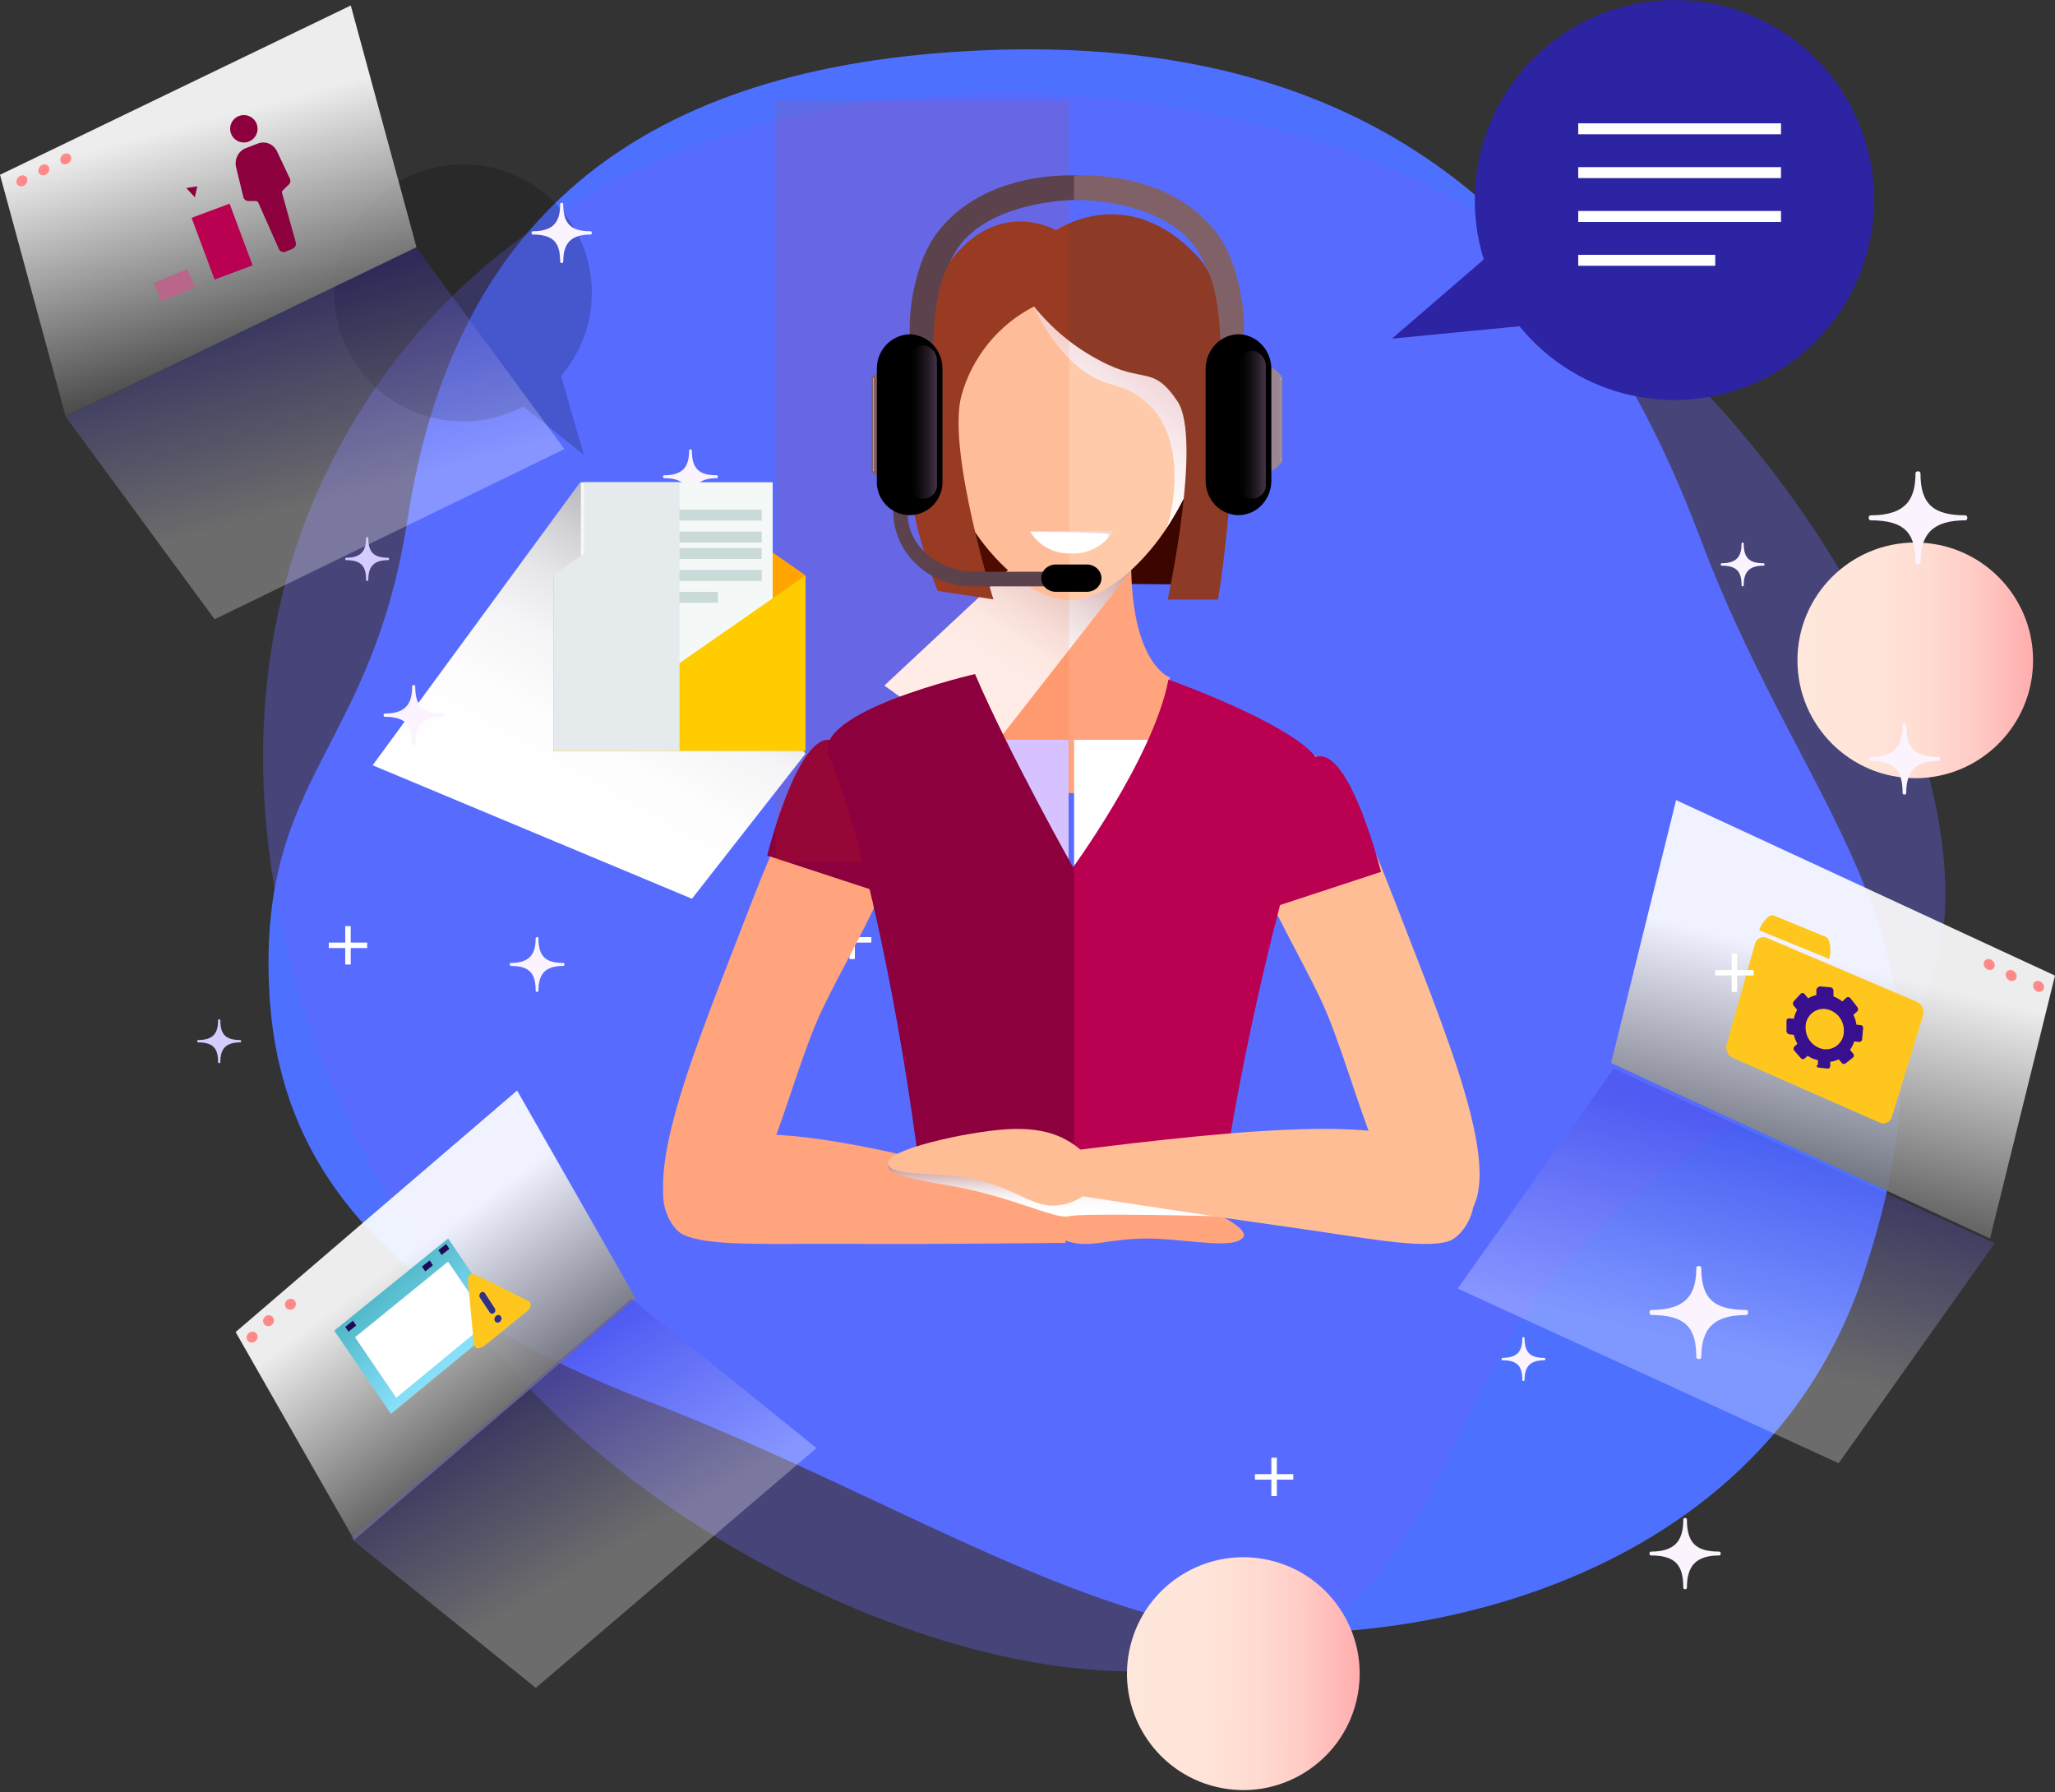 <?xml version="1.0" encoding="UTF-8"?>
<svg width="375px" height="327px" viewBox="0 0 375 327" version="1.1" xmlns="http://www.w3.org/2000/svg" xmlns:xlink="http://www.w3.org/1999/xlink">
    <rect x="0" y="0" width="375" height="327" fill="#333333" stroke="none"/>
    <!-- Generator: Sketch 52.5 (67469) - http://www.bohemiancoding.com/sketch -->
    <title>Asset 10_1</title>
    <desc>Created with Sketch.</desc>
    <defs>
        <linearGradient x1="52.733%" y1="37.512%" x2="31.583%" y2="123.068%" id="linearGradient-1">
            <stop stop-color="#FFFFFF" offset="0%"></stop>
            <stop stop-color="#000000" offset="100%"></stop>
        </linearGradient>
        <linearGradient x1="43.24%" y1="70.6%" x2="61.549%" y2="16.703%" id="linearGradient-2">
            <stop stop-color="#FFFFFF" offset="0%"></stop>
            <stop stop-color="#392ECF" offset="100%"></stop>
        </linearGradient>
        <linearGradient x1="48.853%" y1="32.8%" x2="91.344%" y2="98.407%" id="linearGradient-3">
            <stop stop-color="#FFFFFF" offset="0%"></stop>
            <stop stop-color="#000000" offset="100%"></stop>
        </linearGradient>
        <linearGradient x1="79.572%" y1="78.446%" x2="30.699%" y2="24.983%" id="linearGradient-4">
            <stop stop-color="#8FE5FF" offset="0%"></stop>
            <stop stop-color="#86DEF7" offset="24%"></stop>
            <stop stop-color="#6CCCE1" offset="64%"></stop>
            <stop stop-color="#50B8C9" offset="100%"></stop>
        </linearGradient>
        <linearGradient x1="59.486%" y1="63.603%" x2="30.765%" y2="23.286%" id="linearGradient-5">
            <stop stop-color="#FFFFFF" offset="0%"></stop>
            <stop stop-color="#392ECF" offset="100%"></stop>
        </linearGradient>
        <linearGradient x1="56.313%" y1="67.495%" x2="37.352%" y2="14.777%" id="linearGradient-6">
            <stop stop-color="#FFFFFF" offset="0%"></stop>
            <stop stop-color="#392ECF" offset="100%"></stop>
        </linearGradient>
        <linearGradient x1="46.335%" y1="28.634%" x2="69.09%" y2="112.136%" id="linearGradient-7">
            <stop stop-color="#FFFFFF" offset="0%"></stop>
            <stop stop-color="#000000" offset="100%"></stop>
        </linearGradient>
        <linearGradient x1="38.406%" y1="1.328%" x2="61.53%" y2="98.618%" id="linearGradient-8">
            <stop stop-color="#FFE7DB" offset="0%"></stop>
            <stop stop-color="#FFE4D9" offset="33%"></stop>
            <stop stop-color="#FFDBD1" offset="56%"></stop>
            <stop stop-color="#FFCBC5" offset="76%"></stop>
            <stop stop-color="#FFB5B4" offset="94%"></stop>
            <stop stop-color="#FFADAD" offset="100%"></stop>
        </linearGradient>
        <linearGradient x1="0%" y1="50%" x2="100%" y2="50%" id="linearGradient-9">
            <stop stop-color="#FFE7DB" offset="0%"></stop>
            <stop stop-color="#FFE4D9" offset="33%"></stop>
            <stop stop-color="#FFDBD1" offset="56%"></stop>
            <stop stop-color="#FFCBC5" offset="76%"></stop>
            <stop stop-color="#FFB5B4" offset="94%"></stop>
            <stop stop-color="#FFADAD" offset="100%"></stop>
        </linearGradient>
        <linearGradient x1="19.568%" y1="79.671%" x2="94.979%" y2="-7.111%" id="linearGradient-10">
            <stop stop-color="#FFFFFF" offset="33%"></stop>
            <stop stop-color="#FDFBFB" offset="46%"></stop>
            <stop stop-color="#F6EEEE" offset="59%"></stop>
            <stop stop-color="#EBD9DA" offset="73%"></stop>
            <stop stop-color="#DBBCBD" offset="87%"></stop>
            <stop stop-color="#C99A9C" offset="100%"></stop>
        </linearGradient>
        <linearGradient x1="52.26%" y1="43.356%" x2="46.26%" y2="59.356%" id="linearGradient-11">
            <stop stop-color="#EAC2C7" offset="0%"></stop>
            <stop stop-color="#F2D9DC" offset="22%"></stop>
            <stop stop-color="#F9EEEF" offset="49%"></stop>
            <stop stop-color="#FEFBFB" offset="75%"></stop>
            <stop stop-color="#FFFFFF" offset="100%"></stop>
        </linearGradient>
        <linearGradient x1="58.655%" y1="20.174%" x2="25.379%" y2="87.121%" id="linearGradient-12">
            <stop stop-color="#EAC2C7" offset="0%"></stop>
            <stop stop-color="#F2D9DC" offset="22%"></stop>
            <stop stop-color="#F9EEEF" offset="49%"></stop>
            <stop stop-color="#FEFBFB" offset="75%"></stop>
            <stop stop-color="#FFFFFF" offset="100%"></stop>
        </linearGradient>
        <linearGradient x1="0.692%" y1="50.075%" x2="99.308%" y2="50.075%" id="linearGradient-13">
            <stop stop-color="#000000" offset="0%"></stop>
            <stop stop-color="#050405" offset="21%"></stop>
            <stop stop-color="#130F14" offset="46%"></stop>
            <stop stop-color="#2B202C" offset="74%"></stop>
            <stop stop-color="#47364A" offset="100%"></stop>
        </linearGradient>
        <linearGradient x1="0.418%" y1="50.098%" x2="99.582%" y2="50.098%" id="linearGradient-14">
            <stop stop-color="#000000" offset="0%"></stop>
            <stop stop-color="#050405" offset="21%"></stop>
            <stop stop-color="#130F14" offset="46%"></stop>
            <stop stop-color="#2B202C" offset="74%"></stop>
            <stop stop-color="#47364A" offset="100%"></stop>
        </linearGradient>
        <linearGradient x1="48.218%" y1="115.21%" x2="51.145%" y2="20.76%" id="linearGradient-15">
            <stop stop-color="#FFFFFF" offset="33%"></stop>
            <stop stop-color="#FDFBFB" offset="46%"></stop>
            <stop stop-color="#F6EEEE" offset="59%"></stop>
            <stop stop-color="#EBD9DA" offset="73%"></stop>
            <stop stop-color="#DBBCBD" offset="87%"></stop>
            <stop stop-color="#C99A9C" offset="100%"></stop>
        </linearGradient>
        <linearGradient x1="45.995%" y1="45.528%" x2="52.565%" y2="-34.959%" id="linearGradient-16">
            <stop stop-color="#FFFFFF" offset="0%"></stop>
            <stop stop-color="#DBAEAE" offset="100%"></stop>
        </linearGradient>
        <linearGradient x1="31.57%" y1="50%" x2="68.57%" y2="50%" id="linearGradient-17">
            <stop stop-color="#9A8692" offset="0%"></stop>
            <stop stop-color="#9D8A95" offset="19%"></stop>
            <stop stop-color="#A795A0" offset="37%"></stop>
            <stop stop-color="#B7A8B1" offset="55%"></stop>
            <stop stop-color="#CDC3C9" offset="72%"></stop>
            <stop stop-color="#EAE6E8" offset="89%"></stop>
            <stop stop-color="#FFFFFF" offset="100%"></stop>
        </linearGradient>
        <linearGradient x1="32.852%" y1="50%" x2="66.852%" y2="50%" id="linearGradient-18">
            <stop stop-color="#FFFFFF" offset="0%"></stop>
            <stop stop-color="#EFEBEC" offset="6%"></stop>
            <stop stop-color="#CDC1C3" offset="21%"></stop>
            <stop stop-color="#B19EA2" offset="36%"></stop>
            <stop stop-color="#9C8388" offset="52%"></stop>
            <stop stop-color="#8C7076" offset="67%"></stop>
            <stop stop-color="#83656B" offset="83%"></stop>
            <stop stop-color="#806167" offset="100%"></stop>
        </linearGradient>
        <linearGradient x1="37.574%" y1="87.609%" x2="90.746%" y2="-2.482%" id="linearGradient-19">
            <stop stop-color="#FFFFFF" offset="0%"></stop>
            <stop stop-color="#FDFDFD" offset="27%"></stop>
            <stop stop-color="#F5F4F6" offset="43%"></stop>
            <stop stop-color="#E7E6E9" offset="55%"></stop>
            <stop stop-color="#D3D3D7" offset="66%"></stop>
            <stop stop-color="#BAB9C0" offset="76%"></stop>
            <stop stop-color="#9B99A4" offset="86%"></stop>
            <stop stop-color="#777483" offset="94%"></stop>
            <stop stop-color="#595668" offset="100%"></stop>
        </linearGradient>
    </defs>
    <g id="Page-1" stroke="none" stroke-width="1" fill="none" fill-rule="evenodd">
        <g id="Artboard" transform="translate(-309, -13466)">
            <g id="Asset-10_1" transform="translate(309, 13466)">
                <path d="M173.904,9.485 C253.155,4.09 289.968,44.312 310.282,98.246 C330.595,152.181 360.806,170.74 339.984,232.774 C319.162,294.808 243.904,303.058 214.559,295.81 C185.214,288.562 154.674,269.728 118.068,255.616 C63.632,234.654 50.167,207.035 49.083,179.786 C47.545,141.268 67.859,136.957 74.379,94.677 C82.203,44.133 111.905,13.7 173.904,9.485 Z" id="Path" fill="#4D70FF"></path>
                <path d="M65.591,75.221 C26.69,137.68 58.517,216.828 100.852,257.63 C138.599,294.013 204.848,319.28 241.386,296.058 C268.075,279.054 261.427,247.268 301.935,215.236 C328.281,194.416 341.261,199.796 349.846,185.043 C370.327,149.675 327.704,64.694 258.556,32.881 C200.768,6.188 107.047,8.672 65.591,75.221 Z" id="Path" fill="#6A64FF" opacity="0.34" style="mix-blend-mode: multiply;"></path>
                <path d="M61.445,57.944 C62.863,65.222 67.656,71.4 74.367,74.601 C81.077,77.802 88.913,77.648 95.491,74.184 L106.549,83 L102.388,68.605 C109.503,60.284 109.893,48.163 103.327,39.405 C96.761,30.646 84.988,27.58 74.962,32.018 C64.935,36.456 59.325,47.217 61.445,57.944 Z" id="Path" fill="#000000" opacity="0.2"></path>
                <polygon id="Path" fill="url(#linearGradient-1)" opacity="0.91" style="mix-blend-mode: screen;" points="294 193.972 363.14 226 375 178.028 305.86 146"></polygon>
                <path d="M371.031,179.612 C370.901,180.136 371.19,180.671 371.736,180.916 C371.977,181.026 372.263,181.028 372.507,180.923 C372.75,180.817 372.922,180.617 372.969,180.383 C373.099,179.858 372.81,179.323 372.264,179.078 C372.022,178.974 371.739,178.974 371.497,179.079 C371.255,179.183 371.083,179.38 371.031,179.612 Z" id="Path" fill="#FF8888"></path>
                <path d="M366.033,177.61 C365.898,178.136 366.187,178.677 366.736,178.922 C366.978,179.026 367.26,179.026 367.502,178.922 C367.743,178.817 367.915,178.621 367.967,178.39 C368.102,177.864 367.813,177.323 367.264,177.078 C367.022,176.974 366.74,176.974 366.498,177.078 C366.257,177.183 366.085,177.379 366.033,177.61 Z" id="Path" fill="#FF8888"></path>
                <path d="M362.032,175.606 C361.899,176.137 362.193,176.68 362.745,176.922 C362.986,177.026 363.267,177.026 363.508,176.921 C363.748,176.817 363.919,176.62 363.971,176.389 C364.097,175.862 363.804,175.326 363.257,175.085 C363.019,174.975 362.737,174.972 362.496,175.074 C362.254,175.177 362.082,175.374 362.032,175.606 Z" id="Path" fill="#FF8888"></path>
                <path d="M343.118,204.897 L316.107,192.991 C315.209,192.502 314.788,191.446 315.105,190.478 L320.227,172.332 C320.298,171.87 320.573,171.463 320.977,171.223 C321.38,170.983 321.871,170.934 322.314,171.09 L349.86,182.832 C350.799,183.327 351.232,184.431 350.876,185.426 L345.26,203.723 C345.166,204.181 344.874,204.576 344.462,204.801 C344.049,205.027 343.558,205.062 343.118,204.897 Z" id="Path" fill="#FFC61E"></path>
                <path d="M321,169.752 C321.314,168.684 322.733,166.679 323.634,167.044 L333.185,170.95 C334.1,171.315 334.141,173.932 333.813,175 L321,169.752 Z" id="Path" fill="#FFC61E"></path>
                <path d="M339.669,187.075 L338.769,186.979 C338.673,186.355 338.484,185.749 338.211,185.18 L338.906,184.567 C339.122,184.332 339.122,183.97 338.906,183.735 L337.666,182.154 C337.578,182.033 337.442,181.956 337.293,181.943 C337.144,181.93 336.997,181.982 336.889,182.086 L336.194,182.74 C335.703,182.355 335.156,182.047 334.573,181.827 L334.573,180.818 C334.597,180.493 334.364,180.206 334.041,180.164 L332.147,180 C331.848,180 331.602,180.232 331.452,180.559 L331.452,181.568 C330.928,181.7 330.424,181.901 329.954,182.167 L329.327,181.418 C329.244,181.298 329.113,181.222 328.968,181.208 C328.823,181.195 328.68,181.247 328.577,181.35 L327.324,182.713 C327.122,182.948 327.122,183.295 327.324,183.531 L327.951,184.267 C327.662,184.777 327.455,185.329 327.337,185.902 L326.493,185.821 C326.359,185.808 326.227,185.855 326.132,185.95 C326.037,186.045 325.989,186.178 326.002,186.311 L326.002,188.165 C326.018,188.454 326.234,188.693 326.52,188.738 L327.337,188.833 C327.484,189.404 327.704,189.954 327.991,190.469 L327.419,191.001 C327.237,191.207 327.237,191.517 327.419,191.723 L328.618,193.086 C328.785,193.294 329.088,193.331 329.299,193.168 L329.872,192.65 C330.424,193.056 331.063,193.327 331.739,193.441 L331.739,194.259 C331.33,194.531 331.548,194.763 331.807,194.804 L333.483,194.995 C333.607,195.014 333.734,194.979 333.831,194.898 C333.928,194.817 333.984,194.698 333.987,194.572 L333.987,193.754 C334.521,193.69 335.041,193.538 335.526,193.304 L336.085,193.959 C336.168,194.064 336.29,194.131 336.422,194.146 C336.555,194.162 336.689,194.124 336.794,194.04 L338.156,192.964 C338.352,192.762 338.352,192.442 338.156,192.241 L337.598,191.573 C337.932,191.103 338.189,190.583 338.361,190.033 L339.233,190.128 C339.373,190.147 339.515,190.107 339.624,190.016 C339.733,189.925 339.799,189.793 339.805,189.651 L339.968,187.77 C340.065,187.495 339.934,187.193 339.669,187.075 Z M332.856,191.464 C330.918,191.168 329.488,189.499 329.49,187.538 C329.448,186.593 329.814,185.675 330.494,185.018 C331.174,184.361 332.104,184.028 333.047,184.103 C335.076,184.37 336.562,186.147 336.467,188.193 C336.475,189.116 336.091,190 335.41,190.624 C334.729,191.248 333.816,191.553 332.897,191.464 L332.856,191.464 Z" id="Shape" fill="#380F8F" fill-rule="nonzero"></path>
                <polygon id="Path" fill="url(#linearGradient-2)" opacity="0.28" style="mix-blend-mode: multiply;" points="294.476 195 364 226.849 335.524 267 266 235.137"></polygon>
                <polygon id="Path" fill="url(#linearGradient-3)" opacity="0.91" style="mix-blend-mode: screen;" points="116 236.918 64.639 281 43 243.068 94.361 199"></polygon>
                <path d="M46.841,243.396 C47.141,243.873 47.007,244.458 46.517,244.809 C46.317,244.962 46.043,245.029 45.775,244.988 C45.508,244.948 45.279,244.806 45.157,244.604 C44.87,244.145 44.984,243.584 45.435,243.229 C45.628,243.057 45.91,242.974 46.191,243.007 C46.471,243.041 46.714,243.186 46.841,243.396 Z" id="Path" fill="#FF8888"></path>
                <path d="M49.828,240.406 C50.138,240.874 50.02,241.46 49.544,241.817 C49.338,241.968 49.06,242.03 48.792,241.986 C48.523,241.942 48.294,241.797 48.172,241.593 C47.866,241.131 47.977,240.554 48.44,240.196 C48.644,240.038 48.924,239.97 49.197,240.012 C49.469,240.053 49.703,240.199 49.828,240.406 Z" id="Path" fill="#FF8888"></path>
                <path d="M53.839,237.406 C54.133,237.877 54.017,238.452 53.554,238.817 C53.345,238.967 53.065,239.03 52.793,238.986 C52.522,238.943 52.29,238.797 52.163,238.593 C51.866,238.127 51.983,237.553 52.448,237.196 C52.652,237.038 52.933,236.97 53.206,237.012 C53.48,237.053 53.714,237.199 53.839,237.406 Z" id="Path" fill="#FF8888"></path>
                <polygon id="Rectangle" fill="#FFFFFF" transform="translate(76.835, 242.88) rotate(-37.76) translate(-76.835, -242.88) " points="64.943 235.8 88.732 235.79 88.727 249.959 64.938 249.969"></polygon>
                <path d="M61,242.821 L71.338,258 L92,240.986 L81.771,226 L61,242.821 Z M89.204,241.151 L72.306,255.061 L64.791,244.022 L81.758,230.223 L89.204,241.151 Z" id="Shape" fill="url(#linearGradient-4)" fill-rule="nonzero"></path>
                <polygon id="Path" fill="#200955" points="79 230.882 77.6 232 77 231.118 78.413 230"></polygon>
                <polygon id="Path" fill="#200955" points="82 227.887 80.591 229 80 228.126 81.409 227"></polygon>
                <polygon id="Path" fill="#200955" points="65 241.876 63.592 243 63 242.124 64.408 241"></polygon>
                <g id="Layer0_0_MEMBER_8_MEMBER_2_MEMBER_0_FILL" transform="translate(85, 232)" fill-rule="nonzero">
                    <path d="M1.44,13.118 C1.667,14.114 2.227,14.318 3.133,13.718 L3.213,13.718 L11.133,7.309 C12.013,6.491 12.107,5.85 11.373,5.359 L2.04,0.75 C0.853,0.15 0.307,0.614 0.413,2.114 L1.467,13.186 L1.44,13.118 Z M2.8,3.955 C2.927,3.849 3.09,3.8 3.253,3.818 C3.399,3.851 3.525,3.945 3.6,4.077 L5.333,6.818 C5.417,6.941 5.451,7.093 5.427,7.241 C5.404,7.405 5.317,7.552 5.187,7.65 C5.084,7.75 4.939,7.791 4.8,7.759 C4.651,7.769 4.508,7.696 4.427,7.568 L2.613,4.841 C2.518,4.702 2.493,4.524 2.547,4.364 C2.553,4.197 2.631,4.042 2.76,3.941 L2.8,3.955 Z M5.773,9.395 C5.607,9.393 5.454,9.299 5.373,9.15 C5.27,9.01 5.236,8.829 5.28,8.659 C5.317,8.472 5.416,8.303 5.56,8.182 C5.698,8.065 5.875,8.007 6.053,8.018 C6.216,8.045 6.36,8.138 6.453,8.277 C6.544,8.428 6.573,8.609 6.533,8.782 C6.508,8.973 6.406,9.146 6.253,9.259 C6.099,9.373 5.9,9.404 5.72,9.341 L5.773,9.395 Z" id="Shape" fill="#FFC61E"></path>
                    <path d="M5.333,9.095 C5.414,9.244 5.567,9.338 5.733,9.341 C5.905,9.371 6.081,9.321 6.213,9.205 C6.366,9.091 6.468,8.919 6.493,8.727 C6.533,8.555 6.504,8.373 6.413,8.223 C6.32,8.084 6.176,7.99 6.013,7.964 C5.835,7.952 5.658,8.011 5.52,8.127 C5.376,8.249 5.277,8.417 5.24,8.605 C5.196,8.774 5.23,8.955 5.333,9.095 Z M3.173,3.75 C3.01,3.732 2.847,3.781 2.72,3.886 C2.591,3.988 2.513,4.143 2.507,4.309 C2.453,4.47 2.478,4.647 2.573,4.786 L4.387,7.514 C4.468,7.642 4.611,7.715 4.76,7.705 C4.899,7.736 5.044,7.695 5.147,7.595 C5.277,7.498 5.364,7.35 5.387,7.186 C5.409,7.061 5.391,6.931 5.333,6.818 L3.56,4.091 C3.494,3.914 3.342,3.785 3.16,3.75 L3.173,3.75 Z" id="Shape" fill="#333080"></path>
                </g>
                <polygon id="Path" fill="url(#linearGradient-5)" opacity="0.28" style="mix-blend-mode: multiply;" points="115.219 237 64 280.752 97.781 308 149 264.248"></polygon>
                <polygon id="Path" fill="url(#linearGradient-6)" opacity="0.28" style="mix-blend-mode: multiply;" points="75.851 45 12 76.05 39.163 113 103 81.95"></polygon>
                <polygon id="Path" fill="url(#linearGradient-7)" opacity="0.91" style="mix-blend-mode: screen;" points="76 45.106 11.989 76 0 31.894 64.011 1"></polygon>
                <path d="M4.967,32.565 C5.101,33.104 4.816,33.656 4.271,33.916 C4.036,34.021 3.761,34.028 3.521,33.934 C3.281,33.84 3.1,33.655 3.029,33.429 C2.905,32.892 3.187,32.345 3.725,32.079 C3.96,31.978 4.233,31.974 4.472,32.067 C4.71,32.161 4.891,32.342 4.967,32.565 Z" id="Path" fill="#FF8888"></path>
                <path d="M8.972,30.614 C9.093,31.131 8.817,31.657 8.291,31.913 C8.049,32.024 7.762,32.029 7.515,31.927 C7.268,31.825 7.089,31.628 7.032,31.393 C6.901,30.875 7.18,30.344 7.713,30.094 C7.954,29.977 8.245,29.969 8.494,30.072 C8.743,30.175 8.921,30.376 8.972,30.614 Z" id="Path" fill="#FF8888"></path>
                <path d="M12.972,28.607 C13.094,29.128 12.812,29.657 12.279,29.906 C12.039,30.023 11.75,30.031 11.502,29.928 C11.254,29.825 11.077,29.624 11.027,29.386 C10.909,28.866 11.19,28.339 11.719,28.087 C11.96,27.976 12.246,27.971 12.491,28.073 C12.737,28.175 12.915,28.372 12.972,28.607 Z" id="Path" fill="#FF8888"></path>
                <circle id="Oval" fill="#8B003D" cx="44.5" cy="23.5" r="2.5"></circle>
                <path d="M52.915,32.634 L50.562,27.641 C49.923,26.277 48.393,25.65 47.038,26.197 L44.763,27.077 C43.448,27.631 42.732,29.123 43.093,30.557 L44.408,35.948 C44.511,36.377 44.88,36.678 45.302,36.677 L46.709,36.677 C46.888,36.69 47.048,36.8 47.13,36.966 L50.891,45.438 C51.099,45.903 51.616,46.12 52.074,45.933 L53.389,45.397 C53.843,45.217 54.094,44.705 53.967,44.214 L51.469,35.219 C51.427,35.039 51.483,34.849 51.614,34.724 L52.653,33.72 C52.969,33.465 53.078,33.016 52.915,32.634 Z" id="Path" fill="#8B003D"></path>
                <polygon id="Rectangle" fill="#B90051" transform="translate(41.241, 50.823) rotate(-24.92) translate(-41.241, -50.823) " points="24.428 50.828 58.054 50.817 58.054 50.818 24.428 50.829"></polygon>
                <polygon id="Rectangle" fill="#B90051" transform="translate(40.529, 44.087) rotate(-20.47) translate(-40.529, -44.087) " points="36.832 38.08 44.229 38.078 44.226 50.094 36.828 50.096"></polygon>
                <polygon id="Rectangle" fill="#B9668B" transform="translate(31.826, 52.062) rotate(-22.52) translate(-31.826, -52.062) " points="28.498 50.237 35.155 50.235 35.153 53.887 28.497 53.889"></polygon>
                <polygon id="Rectangle" fill="#8B003D" transform="translate(30.691, 38.714) rotate(48.54) translate(-30.691, -38.714) " points="30.689 33.429 30.689 33.429 30.693 44 30.693 44"></polygon>
                <polygon id="Path" fill="#8B003D" points="34 34.314 36 34 35.553 36"></polygon>
                <ellipse id="Oval" fill="url(#linearGradient-8)" style="mix-blend-mode: multiply;" transform="translate(226.884, 305.405) rotate(-76.63) translate(-226.884, -305.405) " cx="226.884" cy="305.405" rx="21.246" ry="21.23"></ellipse>
                <circle id="Oval" fill="url(#linearGradient-9)" style="mix-blend-mode: multiply;" cx="349.5" cy="120.5" r="21.5"></circle>
                <path d="M305.577,0 C293.994,0.012 283.104,5.532 276.235,14.872 C269.366,24.212 267.334,36.263 270.759,47.344 L254,61.796 L277.276,59.533 C287.978,72.705 306.337,76.747 321.568,69.284 C336.799,61.82 344.879,44.824 341.06,28.28 C337.242,11.735 322.534,0.013 305.577,0 Z" id="Path" fill="#2D24A3"></path>
                <path d="M313,177.5 L320,177.5" id="Path" stroke="#FFFFFF"></path>
                <path d="M316.5,174 L316.5,181" id="Path" stroke="#FFFFFF"></path>
                <path d="M152,171.5 L159,171.5" id="Path" stroke="#FFFFFF"></path>
                <path d="M155.5,168 L155.5,175" id="Path" stroke="#FFFFFF"></path>
                <path d="M229,269.5 L236,269.5" id="Path" stroke="#FFFFFF"></path>
                <path d="M232.5,266 L232.5,273" id="Path" stroke="#FFFFFF"></path>
                <path d="M60,172.5 L67,172.5" id="Path" stroke="#FFFFFF"></path>
                <path d="M63.5,169 L63.5,176" id="Path" stroke="#FFFFFF"></path>
                <path d="M321.842,103.219 C319.211,103.219 318.197,104.354 318.197,106.821 C318.197,107.06 317.803,107.06 317.803,106.821 C317.803,104.354 316.974,103.219 314.158,103.219 C313.947,103.219 313.947,102.784 314.158,102.784 C317.066,102.784 317.803,101.383 317.803,99.168 C317.803,98.944 318.197,98.944 318.197,99.168 C318.197,101.775 319.184,102.784 321.842,102.784 C322.053,102.827 322.053,103.219 321.842,103.219 Z" id="Path" fill="#FBF3FE"></path>
                <path d="M358.653,94.949 C352.78,94.949 350.454,97.386 350.454,102.641 C350.454,103.12 349.543,103.12 349.543,102.641 C349.543,97.386 347.693,94.949 341.357,94.949 C340.881,94.949 340.881,94.033 341.357,94.033 C347.889,94.033 349.543,91.005 349.543,86.37 C349.543,85.877 350.454,85.877 350.454,86.37 C350.454,91.878 352.682,94.033 358.653,94.033 C359.116,94.033 359.116,94.949 358.653,94.949 Z" id="Path" fill="#FBF3FE"></path>
                <path d="M353.781,138.845 C349.536,138.845 347.852,140.717 347.852,144.715 C347.852,145.095 347.188,145.095 347.188,144.715 C347.188,140.717 345.862,138.845 341.259,138.845 C340.914,138.845 340.914,138.141 341.259,138.141 C345.981,138.141 347.188,135.818 347.188,132.285 C347.188,131.905 347.852,131.905 347.852,132.285 C347.852,136.508 349.457,138.141 353.781,138.141 C354.073,138.183 354.073,138.845 353.781,138.845 Z" id="Path" fill="#FBF3FE"></path>
                <path d="M70.852,102.211 C68.212,102.211 67.209,103.361 67.209,105.832 C67.209,106.056 66.8,106.056 66.8,105.832 C66.8,103.361 65.969,102.211 63.158,102.211 C62.947,102.211 62.947,101.775 63.158,101.775 C66.061,101.775 66.8,100.372 66.8,98.168 C66.8,97.944 67.209,97.944 67.209,98.168 C67.209,100.765 68.186,101.775 70.852,101.775 C71.049,101.775 71.049,102.211 70.852,102.211 Z" id="Path" fill="#D4CCFF"></path>
                <path d="M130.809,87.256 C127.544,87.256 126.259,88.681 126.259,91.786 C126.259,92.071 125.751,92.071 125.751,91.786 C125.751,88.695 124.72,87.256 121.201,87.256 C120.933,87.256 120.933,86.729 121.201,86.729 C124.827,86.729 125.751,84.934 125.751,82.214 C125.751,81.929 126.259,81.929 126.259,82.214 C126.259,85.462 127.49,86.729 130.809,86.729 C131.064,86.729 131.064,87.256 130.809,87.256 Z" id="Path" fill="#FBF3FE"></path>
                <path d="M107.778,42.8 C104.192,42.8 102.782,44.374 102.782,47.764 C102.782,48.079 102.218,48.079 102.218,47.764 C102.218,44.374 101.09,42.8 97.222,42.8 C96.926,42.8 96.926,42.2 97.222,42.2 C101.251,42.2 102.218,40.24 102.218,37.236 C102.218,36.921 102.782,36.921 102.782,37.236 C102.782,40.812 104.125,42.2 107.778,42.2 C108.074,42.2 108.074,42.8 107.778,42.8 Z" id="Path" fill="#FBF3FE"></path>
                <path d="M229.253,139.628 C219.567,145.732 233.932,167.576 240.903,182.138 C247.874,196.701 253.099,227.701 264.94,223.636 C276.781,219.571 265.444,192.636 255.39,166.659 C245.336,140.681 241.257,132.086 229.253,139.628 Z" id="Path" fill="#FFBD95"></path>
                <path d="M161.748,141.636 C149.742,134.082 145.636,142.663 135.595,168.664 C125.555,194.666 114.232,221.571 126.046,225.636 C137.86,229.7 143.071,198.717 150.07,184.142 C157.068,169.568 171.434,147.74 161.748,141.636 Z" id="Path" fill="#FFA47C"></path>
                <path d="M151.199,135.002 C145.291,134.768 140,156.114 140,156.114 L161,163 C161,163 158.601,135.291 151.199,135.002 Z" id="Path" fill="#8B003D"></path>
                <path d="M240.794,138.002 C233.414,138.292 231,166 231,166 L252,159.101 C252,159.101 246.705,137.767 240.794,138.002 Z" id="Path" fill="#B90051"></path>
                <g id="Group" transform="translate(141, 18)">
                    <polygon id="Path" fill="#3B0500" points="32.026 88.337 77.46 88.653 77.46 34.725 32.944 34.725"></polygon>
                    <path d="M65.436,82.82 C65.546,77.714 43.898,77.137 43.816,82.243 C43.501,101.184 36.029,105.576 36.029,105.576 C36.029,105.576 36.029,126.082 54.277,126.727 C71.619,127.345 72.469,105.618 72.469,105.618 C72.469,105.618 64.97,103.106 65.436,82.82 Z" id="Path" fill="#FFA47C"></path>
                    <polygon id="Path" fill="url(#linearGradient-10)" style="mix-blend-mode: multiply;" points="20.373 107.1 38.702 120.235 65.423 86.073 42.898 86.073"></polygon>
                    <path d="M54.277,24.171 C40.265,24.171 27.022,39.049 28.9,57.194 C30.833,76.41 44.748,91.508 54.277,91.508 C63.585,91.508 77.583,76.053 79.667,57.194 C81.696,39.076 68.288,24.171 54.277,24.171 Z" id="Path" fill="#FFCAAA"></path>
                    <path d="M71.798,78.496 L71.88,78.345 C71.729,78.578 71.688,78.661 71.798,78.496 Z" id="Path" fill="url(#linearGradient-11)" style="mix-blend-mode: multiply;"></path>
                    <path d="M47.696,38.02 C47.696,38.02 52.659,49.796 61.872,52.157 C77.706,56.275 72.84,76.176 71.88,78.345 C72.606,77.137 76.13,71.482 76.665,69.163 C77.309,66.418 79.544,52.582 74.622,46.941 C60.323,30.649 47.696,38.02 47.696,38.02 Z" id="Path" fill="url(#linearGradient-12)" style="mix-blend-mode: multiply;"></path>
                    <path d="M51.699,24.02 C51.699,24.02 41.198,17.788 32.245,29.853 C14.615,53.598 30.12,89.833 30.12,89.833 L40.279,91.371 C40.279,91.371 31.82,64.331 34.411,54.312 C36.335,47.219 41.159,41.268 47.696,37.924 C50.976,42.017 55.07,45.382 59.719,47.806 C67.767,52.143 69.316,48.437 73.868,55.231 C78.419,62.025 72.085,91.412 72.085,91.412 L81.271,91.412 C81.271,91.412 89.497,42 77.665,28.961 C64.806,14.878 51.699,24.02 51.699,24.02 Z" id="Path" fill="#8D3B26"></path>
                    <rect id="Rectangle" fill="#FF4500" opacity="0.1" style="mix-blend-mode: color-burn;" x="0.507" y="0.357" width="53.564" height="138.957"></rect>
                </g>
                <path d="M196,159 C204.174,151.987 209.786,139.822 211,135 L196,135 L196,159 Z" id="Path" fill="#FFFFFF"></path>
                <path d="M195,159 L195,135 L180,135 C181.207,139.822 186.835,151.987 195,159 Z" id="Path" fill="#D6C2FF"></path>
                <path d="M213.221,124 C210.479,138.504 195,159.402 195,159.402 L195,219.476 C195,219.476 221.817,226.817 222.283,222.796 C224.682,201.075 232.922,163.08 240.874,141.07 C243.177,134.689 213.221,124 213.221,124 Z" id="Path" fill="#B90051"></path>
                <path d="M177.922,123 C177.922,123 147.837,129.902 151.273,137.964 C158.703,155.343 165.752,194.202 168.306,218.028 C168.958,224.075 196,219.022 196,219.022 L196,158.587 C196,158.587 184.156,137.563 177.922,123 Z" id="Path" fill="#8B003D"></path>
                <path d="M165.628,93.781 L165.628,81 L163,81 L163,93.316 C163,100.856 169.501,107 177.494,107 L195,107 L195,104.332 L178.097,104.332 C171.212,104.332 165.628,99.583 165.628,93.781 Z" id="Path" fill="#5B424C"></path>
                <path d="M170.864,42.67 C167.402,47.339 166,54.994 166,59.759 C166,69.92 166.11,75.781 166.11,75.781 L170.645,76 C170.223,70.926 170.131,65.831 170.37,60.745 C170.809,52.885 172.211,49.64 174.135,46.285 C178.724,38.247 190.693,36.521 197,36.466 L197,32.057 C197,32.057 179.824,30.578 170.864,42.67 Z" id="Path" fill="#5B424C"></path>
                <path d="M196,32.057 L196,36.474 C202.299,36.474 214.263,38.25 218.849,46.287 C220.77,49.645 222.193,52.879 222.635,60.737 C222.875,65.826 222.782,70.924 222.358,76 L226.889,75.766 C226.889,75.766 227,69.903 227,59.76 C227,54.999 225.619,47.374 222.137,42.667 C213.158,30.584 196,32.057 196,32.057 Z" id="Path" fill="#806167"></path>
                <path d="M160.461,68 C159.601,68.058 158.95,68.816 159.003,69.694 L159.003,85.306 C158.95,86.184 159.601,86.942 160.461,87 C160.885,86.986 161.287,86.799 161.575,86.481 C161.864,86.163 162.017,85.74 161.999,85.306 L161.999,69.694 C162.017,69.26 161.864,68.837 161.575,68.519 C161.287,68.201 160.885,68.014 160.461,68 Z" id="Path" fill="#806167"></path>
                <path d="M231.529,67 C230.625,67.067 229.945,67.823 230.003,68.697 L230.003,84.303 C229.945,85.177 230.625,85.933 231.529,86 C232.358,86 232.983,85.243 234,84.303 L234,68.697 C233.041,67.757 232.358,67 231.529,67 Z" id="Path" fill="#9A8692"></path>
                <path d="M166,61 C162.606,61.097 159.93,63.95 160.014,67.381 L160.014,87.527 C159.863,89.786 160.97,91.942 162.884,93.118 C164.798,94.294 167.202,94.294 169.116,93.118 C171.03,91.942 172.137,89.786 171.986,87.527 L171.986,67.381 C172.07,63.95 169.394,61.097 166,61 Z" id="Path" fill="#000000"></path>
                <path d="M226.013,61 C224.404,61.015 222.867,61.699 221.739,62.903 C220.612,64.107 219.986,65.732 220,67.42 L220,87.705 C220,91.182 222.686,94 226,94 C229.313,94 232,91.182 232,87.705 L232,67.42 C232.017,65.735 231.396,64.113 230.274,62.909 C229.151,61.705 227.618,61.018 226.013,61 Z" id="Path" fill="#000000"></path>
                <path d="M168.493,63 C167.016,63.161 165.929,64.47 166.035,65.963 L166.035,88.065 C165.87,89.052 166.301,90.042 167.132,90.59 C167.963,91.137 169.037,91.137 169.868,90.59 C170.699,90.042 171.13,89.052 170.965,88.065 L170.965,65.963 C171.07,64.465 169.976,63.154 168.493,63 Z" id="Path" fill="url(#linearGradient-13)" style="mix-blend-mode: exclusion;"></path>
                <path d="M228.507,64 C227.028,64.111 225.917,65.393 226.021,66.869 L226.021,88.184 C225.896,89.144 226.339,90.09 227.158,90.61 C227.977,91.13 229.023,91.13 229.842,90.61 C230.661,90.09 231.104,89.144 230.979,88.184 L230.979,66.869 C231.039,65.413 229.959,64.159 228.507,64 Z" id="Path" fill="url(#linearGradient-14)"></path>
                <path d="M198.079,103.007 L192.907,103.007 C191.894,102.939 190.925,103.399 190.397,104.198 C189.868,104.998 189.868,106.002 190.397,106.802 C190.925,107.601 191.894,108.061 192.907,107.993 L198.093,107.993 C199.106,108.061 200.075,107.601 200.603,106.802 C201.132,106.002 201.132,104.998 200.603,104.198 C200.075,103.399 199.106,102.939 198.093,103.007 L198.079,103.007 Z" id="Path" fill="#000000"></path>
                <path d="M128.364,208.577 C117.188,212.952 121.118,223.673 124.721,225.319 C129.524,227.514 139.978,226.881 155.48,226.979 C170.982,227.078 194.44,226.796 194.44,226.796 L195,218.749 C195,218.749 175.035,212.966 161.866,210.11 C147.647,207.099 135.897,205.692 128.364,208.577 Z" id="Path" fill="#FFA47C"></path>
                <path d="M207.095,215.296 C199.976,213.027 195.392,213.937 191.265,216.479 C187.138,219.02 189.091,223.845 193.592,225.993 C198.688,228.452 202.04,225.571 211.444,226.06 C217.87,226.387 225.598,227.936 226.913,225.68 C228.229,223.424 214.241,217.525 207.095,215.296 Z" id="Path" fill="#FFA47C"></path>
                <path d="M162.976,211 C162.518,211.321 162.2,211.798 162.084,212.335 C161.92,213.163 161,214.365 172.706,216.262 C184.412,218.158 192.454,222.578 195.061,221.937 C197.669,221.296 222,221.937 222,221.937 L220.175,219.84 L162.976,211 Z" id="Path" fill="url(#linearGradient-15)" style="mix-blend-mode: multiply;"></path>
                <path d="M195.5,100.993 C198.614,101.115 201.528,99.564 203,97 L188,97 C189.472,99.564 192.386,101.115 195.5,100.993 Z" id="Path" fill="#FFFFFF"></path>
                <path d="M262.914,209.766 C255.834,205.792 244.046,205.516 229.557,206.441 C216.119,207.282 195.559,209.986 195.559,209.986 L195,217.892 C195,217.892 218.193,221.534 233.527,223.673 C248.862,225.811 259.135,227.964 264.183,226.543 C267.989,225.466 273.365,215.629 262.914,209.766 Z" id="Path" fill="#FFBD95"></path>
                <path d="M183.884,206.053 C176.477,206.475 161.39,209.85 162.019,212.353 C162.648,214.857 171.011,213.714 177.242,215.075 C186.344,216.952 188.475,220.912 193.969,219.81 C198.82,218.843 201.936,214.598 198.629,211.169 C195.322,207.741 191.25,205.632 183.884,206.053 Z" id="Path" fill="#FFBD95"></path>
                <path d="M202.217,97.427 C202.338,98.207 199.517,100 199.517,100 C199.517,100 200.286,99.61 200.556,99.439 C201.623,98.865 202.474,98.016 203,97 L188,97 C188,97 202.176,97.146 202.217,97.427 Z" id="Path" fill="url(#linearGradient-16)"></path>
                <path d="M233.566,69 C233.473,69 233.383,69.048 233.316,69.135 L233.316,83.865 C233.383,83.952 233.473,84 233.566,84 C233.676,84 233.766,83.932 233.566,83.865 L233.566,69.135 C233.766,69.068 233.676,69 233.566,69 Z" id="Path" fill="url(#linearGradient-17)"></path>
                <path d="M159.469,69 C159.359,69 159.269,69.071 159.389,69.141 L159.389,85.844 C159.269,85.929 159.389,86 159.469,86 C159.549,86 159.669,86 159.669,85.844 L159.669,69.141 C159.669,69.141 159.579,69 159.469,69 Z" id="Path" fill="url(#linearGradient-18)"></path>
                <polygon id="Path" fill="url(#linearGradient-19)" style="mix-blend-mode: multiply;" points="68 139.644 126.266 164 147 137.51 105.875 88"></polygon>
                <polygon id="Path" fill="#FFA400" points="101 104.995 101 137 147 137 147 104.995 124 89"></polygon>
                <rect id="Rectangle" fill="#F4F8F7" x="106" y="88" width="35" height="46"></rect>
                <rect id="Rectangle" fill="#C9DAD8" x="108" y="93" width="31" height="2"></rect>
                <rect id="Rectangle" fill="#C9DAD8" x="108" y="97" width="31" height="2"></rect>
                <rect id="Rectangle" fill="#C9DAD8" x="108" y="100" width="31" height="2"></rect>
                <rect id="Rectangle" fill="#C9DAD8" x="108" y="104" width="31" height="2"></rect>
                <rect id="Rectangle" fill="#C9DAD8" x="108" y="108" width="23" height="2"></rect>
                <polygon id="Path" fill="#FFCC00" points="101 105 101 137 147 137 147 105 124 121.007"></polygon>
                <polygon id="Path" fill="#E5EAEC" style="mix-blend-mode: multiply;" points="106.568 100.998 101 104.9 101 137 124 137 124 88 106.568 88"></polygon>
                <path d="M288,23.5 L325,23.5" id="Path" stroke="#FFFFFF" stroke-width="2"></path>
                <path d="M288,31.5 L325,31.5" id="Path" stroke="#FFFFFF" stroke-width="2"></path>
                <path d="M288,39.5 L325,39.5" id="Path" stroke="#FFFFFF" stroke-width="2"></path>
                <path d="M288,47.5 L313,47.5" id="Path" stroke="#FFFFFF" stroke-width="2"></path>
                <path d="M281.842,248.217 C279.206,248.217 278.204,249.366 278.204,251.832 C278.204,252.056 277.796,252.056 277.796,251.832 C277.796,249.366 276.965,248.217 274.158,248.217 C273.947,248.217 273.947,247.783 274.158,247.783 C277.058,247.783 277.796,246.382 277.796,244.168 C277.796,243.944 278.204,243.944 278.204,244.168 C278.204,246.774 279.193,247.783 281.842,247.783 C282.053,247.755 282.053,248.217 281.842,248.217 Z" id="Path" fill="#FBF3FE"></path>
                <path d="M318.653,239.963 C312.78,239.963 310.454,242.4 310.454,247.641 C310.454,248.12 309.543,248.12 309.543,247.641 C309.543,242.4 307.693,239.963 301.357,239.963 C300.881,239.963 300.881,239.033 301.357,239.033 C307.889,239.033 309.543,236.005 309.543,231.37 C309.543,230.877 310.454,230.877 310.454,231.37 C310.454,236.892 312.682,239.033 318.653,239.033 C319.116,239.033 319.116,239.963 318.653,239.963 Z" id="Path" fill="#FBF3FE"></path>
                <path d="M313.742,283.838 C309.51,283.838 307.831,285.711 307.831,289.725 C307.831,290.092 307.169,290.092 307.169,289.725 C307.169,285.711 305.847,283.838 301.258,283.838 C300.914,283.838 300.914,283.134 301.258,283.134 C305.966,283.134 307.169,280.81 307.169,277.275 C307.169,276.908 307.831,276.908 307.831,277.275 C307.831,281.5 309.431,283.134 313.742,283.134 C314.086,283.134 314.086,283.838 313.742,283.838 Z" id="Path" fill="#FBF3FE"></path>
                <path d="M43.842,190.216 C41.206,190.216 40.204,191.365 40.204,193.832 C40.204,194.056 39.796,194.056 39.796,193.832 C39.796,191.365 38.965,190.216 36.158,190.216 C35.947,190.216 35.947,189.781 36.158,189.781 C39.058,189.781 39.796,188.379 39.796,186.179 C39.796,185.94 40.204,185.94 40.204,186.179 C40.204,188.772 41.193,189.781 43.842,189.781 C44.053,189.781 44.053,190.216 43.842,190.216 Z" id="Path" fill="#D4CCFF"></path>
                <path d="M102.799,176.258 C99.537,176.258 98.254,177.682 98.254,180.786 C98.254,181.071 97.746,181.071 97.746,180.786 C97.746,177.696 96.717,176.258 93.201,176.258 C92.933,176.258 92.933,175.717 93.201,175.717 C96.824,175.717 97.746,173.937 97.746,171.203 C97.746,170.932 98.254,170.932 98.254,171.203 C98.254,174.45 99.484,175.717 102.799,175.717 C103.067,175.717 103.067,176.258 102.799,176.258 Z" id="Path" fill="#FBF3FE"></path>
                <path d="M80.768,130.8 C77.182,130.8 75.772,132.374 75.772,135.764 C75.772,136.079 75.208,136.079 75.208,135.764 C75.208,132.374 74.08,130.8 70.212,130.8 C69.929,130.8 69.929,130.2 70.212,130.2 C74.241,130.2 75.208,128.24 75.208,125.236 C75.208,124.921 75.772,124.921 75.772,125.236 C75.772,128.812 77.115,130.2 80.768,130.2 C81.077,130.2 81.077,130.8 80.768,130.8 Z" id="Path" fill="#FBF3FE"></path>
            </g>
        </g>
    </g>
</svg>